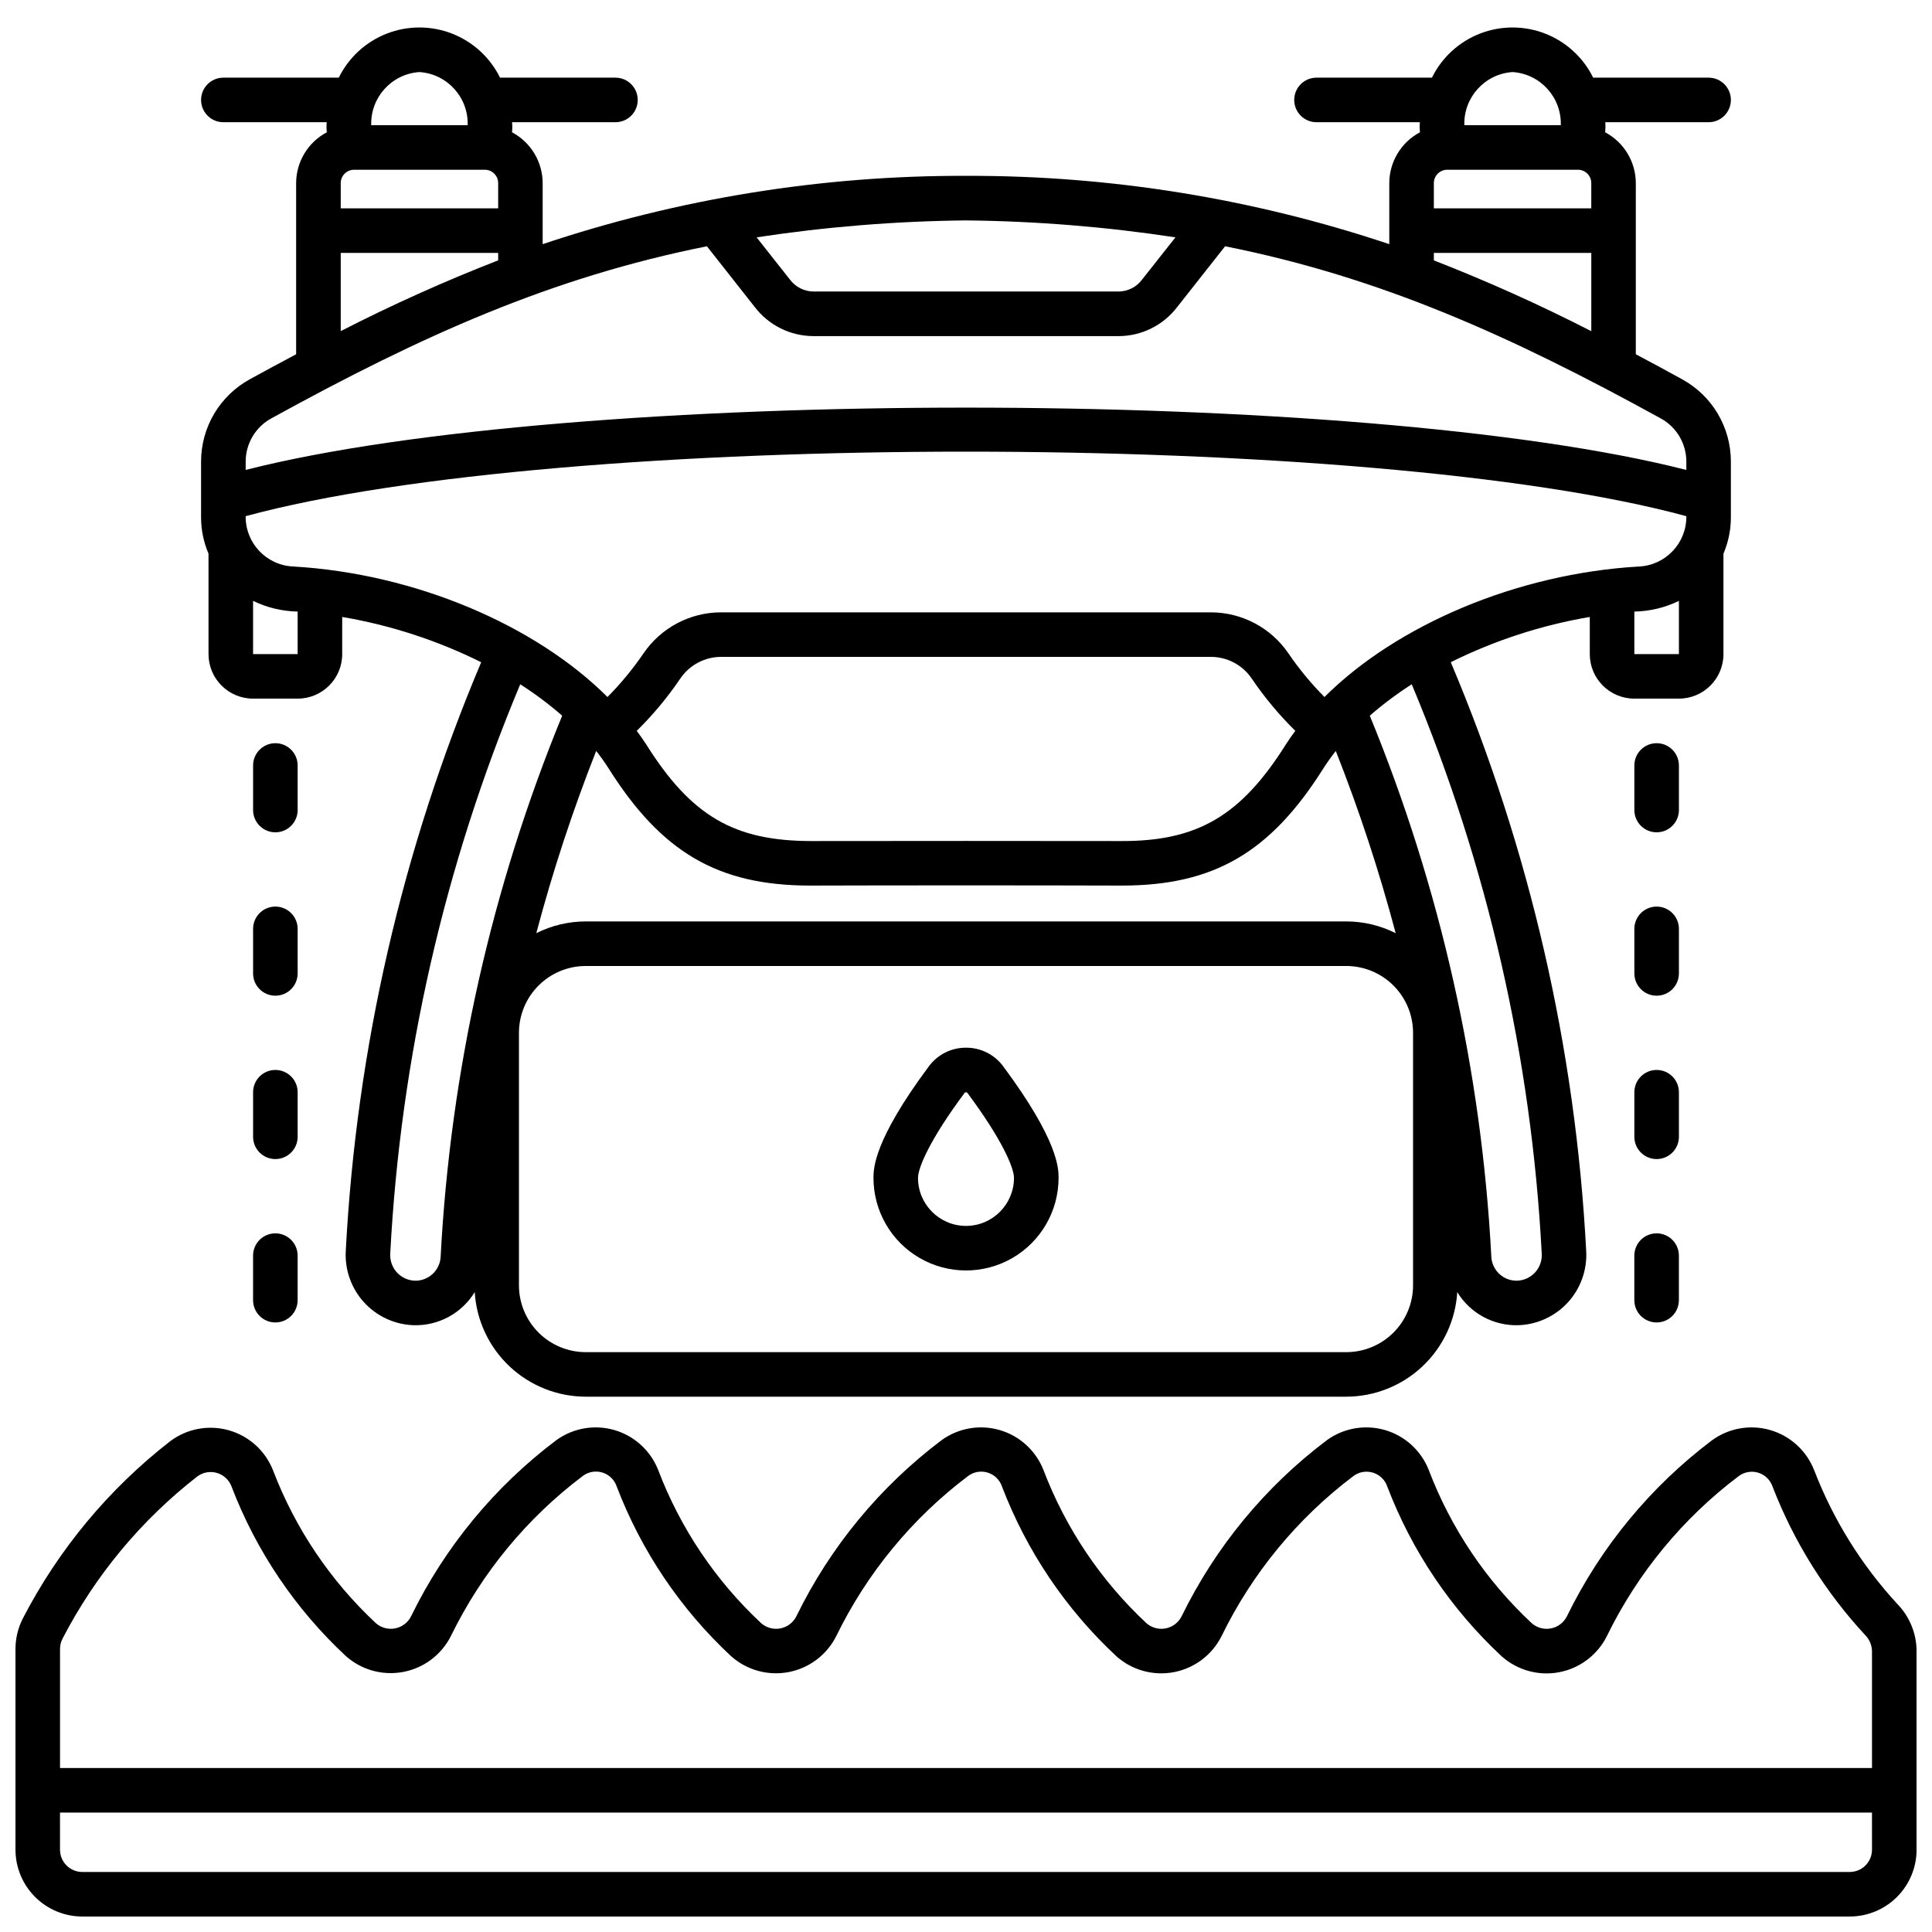 <?xml version="1.0" encoding="UTF-8"?>
<!-- Uploaded to: SVG Repo, www.svgrepo.com, Generator: SVG Repo Mixer Tools -->
<svg width="800px" height="800px" version="1.1" viewBox="144 144 512 512" xmlns="http://www.w3.org/2000/svg">
 <defs>
  <clipPath id="a">
   <path d="m148.09 522h503.81v129.9h-503.81z"/>
  </clipPath>
 </defs>
 <g clip-path="url(#a)">
  <path d="m624.75 533.58c-2.012-5.125-6.285-9.035-11.57-10.582-5.285-1.547-10.988-0.562-15.449 2.668-16.312 12.297-29.496 28.277-38.465 46.633-0.824 1.68-2.383 2.879-4.219 3.242-1.836 0.363-3.734-0.148-5.137-1.387-12.07-11.266-21.398-25.145-27.27-40.574-2.008-5.129-6.281-9.035-11.562-10.586-5.285-1.547-10.992-0.562-15.449 2.672-16.316 12.297-29.496 28.277-38.469 46.633-0.824 1.68-2.383 2.875-4.219 3.238-1.836 0.363-3.734-0.148-5.137-1.383-12.066-11.266-21.398-25.145-27.273-40.574-2.008-5.125-6.277-9.035-11.562-10.586-5.281-1.547-10.988-0.562-15.445 2.672-16.316 12.297-29.496 28.273-38.465 46.633-0.824 1.68-2.387 2.879-4.223 3.242-1.832 0.363-3.734-0.148-5.133-1.387-12.07-11.266-21.402-25.145-27.273-40.574-2.012-5.125-6.281-9.031-11.562-10.582-5.285-1.547-10.988-0.562-15.449 2.668-16.316 12.293-29.496 28.273-38.465 46.633-0.824 1.68-2.387 2.875-4.219 3.238-1.836 0.363-3.734-0.148-5.137-1.383-12.047-11.242-21.363-25.09-27.238-40.484-2.027-5.168-6.348-9.094-11.691-10.617-5.34-1.523-11.082-0.465-15.531 2.859-16.273 12.637-29.605 28.664-39.07 46.965-1.301 2.531-1.973 5.332-1.969 8.176v53.137c0.004 4.695 1.871 9.199 5.195 12.52 3.32 3.32 7.82 5.188 12.516 5.191h468.39c4.695-0.004 9.199-1.871 12.52-5.191 3.32-3.32 5.188-7.824 5.191-12.52v-52.68c-0.031-4.621-1.836-9.055-5.047-12.379-9.551-10.344-17.055-22.406-22.109-35.551zm15.348 100.61c0 3.262-2.641 5.902-5.902 5.902h-468.39c-3.258 0-5.902-2.641-5.902-5.902v-9.84h480.19zm0-21.648h-480.19v-31.488c-0.012-0.957 0.211-1.902 0.645-2.754 8.664-16.777 20.871-31.469 35.777-43.055 1.496-1.094 3.414-1.426 5.191-0.895 1.773 0.531 3.195 1.863 3.84 3.602 6.539 17.094 16.906 32.465 30.309 44.934 4.156 3.691 9.793 5.238 15.25 4.184 5.461-1.051 10.117-4.586 12.602-9.559 8.145-16.676 20.113-31.195 34.934-42.371 1.484-1.113 3.41-1.449 5.184-0.902 1.773 0.543 3.18 1.906 3.781 3.66 6.539 17.133 16.926 32.539 30.352 45.031 4.156 3.691 9.797 5.238 15.254 4.184 5.461-1.051 10.121-4.586 12.605-9.559 8.137-16.688 20.105-31.215 34.93-42.398 1.484-1.113 3.41-1.449 5.184-0.902 1.773 0.543 3.18 1.906 3.781 3.66 6.543 17.133 16.926 32.539 30.352 45.031 4.156 3.691 9.793 5.238 15.254 4.188 5.457-1.055 10.117-4.586 12.602-9.562 8.141-16.688 20.109-31.215 34.93-42.398 1.484-1.113 3.414-1.445 5.188-0.902s3.18 1.906 3.785 3.66c6.535 17.133 16.918 32.539 30.344 45.031 4.16 3.691 9.797 5.238 15.258 4.188 5.457-1.055 10.117-4.586 12.602-9.562 8.145-16.684 20.109-31.211 34.93-42.398 1.484-1.113 3.414-1.449 5.188-0.906 1.777 0.547 3.184 1.906 3.785 3.664 5.617 14.555 13.945 27.91 24.543 39.359 1.129 1.137 1.777 2.66 1.812 4.262z"/>
 </g>
 <path d="m199.26 317.34c0 6.519 5.285 11.805 11.809 11.805h11.809c6.519 0 11.809-5.285 11.809-11.805v-9.84c12.797 2.176 25.207 6.219 36.836 11.996-20.938 49.562-33.086 102.39-35.895 156.12-0.254 4.988 1.504 9.875 4.883 13.555 3.379 3.68 8.094 5.852 13.086 6.023 3.238 0.098 6.441-0.66 9.289-2.203 2.848-1.543 5.234-3.809 6.922-6.574 0.457 7.496 3.758 14.535 9.223 19.688 5.469 5.148 12.695 8.02 20.207 8.031h201.52c7.508-0.012 14.734-2.883 20.203-8.031 5.469-5.152 8.766-12.191 9.227-19.688 1.684 2.766 4.07 5.031 6.918 6.574s6.055 2.301 9.289 2.203c4.992-0.172 9.707-2.344 13.086-6.023 3.379-3.68 5.137-8.566 4.883-13.555-2.809-53.734-14.953-106.57-35.895-156.13 11.629-5.773 24.039-9.812 36.84-11.988v9.84c0 6.519 5.285 11.805 11.805 11.805h11.809c6.523 0 11.809-5.285 11.809-11.805v-26.617c1.297-3.027 1.965-6.285 1.969-9.578v-14.863c-0.008-4.453-1.207-8.82-3.477-12.648-2.269-3.828-5.527-6.977-9.43-9.113-4.152-2.289-8.25-4.5-12.285-6.637v-45.363c-0.008-2.769-0.77-5.484-2.203-7.856-1.43-2.371-3.477-4.309-5.922-5.606 0.09-0.887 0.102-1.781 0.031-2.668h27.383c3.258 0 5.902-2.644 5.902-5.906 0-3.258-2.644-5.902-5.902-5.902h-30.59c-2.633-5.348-7.176-9.516-12.73-11.68-5.555-2.16-11.719-2.16-17.273 0-5.555 2.164-10.098 6.332-12.73 11.68h-30.59c-3.258 0-5.902 2.644-5.902 5.902 0 3.262 2.644 5.906 5.902 5.906h27.383c-0.07 0.887-0.059 1.781 0.031 2.668-2.445 1.297-4.492 3.234-5.922 5.606-1.434 2.371-2.195 5.086-2.203 7.856v16.184c-36.129-12.098-73.988-18.211-112.09-18.105h-0.184c-38.098-0.105-75.957 6.008-112.09 18.105v-16.184c-0.008-2.769-0.77-5.484-2.199-7.856-1.434-2.371-3.481-4.309-5.926-5.606 0.094-0.887 0.102-1.781 0.031-2.668h27.383c3.262 0 5.902-2.644 5.902-5.906 0-3.258-2.641-5.902-5.902-5.902h-30.586c-2.633-5.348-7.176-9.516-12.734-11.68-5.555-2.16-11.719-2.16-17.273 0-5.555 2.164-10.098 6.332-12.73 11.68h-30.586c-3.262 0-5.906 2.644-5.906 5.902 0 3.262 2.644 5.906 5.906 5.906h27.383c-0.074 0.887-0.062 1.781 0.031 2.668-2.449 1.297-4.496 3.234-5.926 5.606-1.434 2.371-2.195 5.086-2.203 7.856v45.363c-4.047 2.144-8.141 4.356-12.285 6.633-3.902 2.141-7.156 5.289-9.43 9.117-2.269 3.828-3.469 8.195-3.477 12.648v14.848c0.004 3.293 0.672 6.551 1.969 9.578zm23.617 0h-11.809v-14.102c3.684 1.789 7.715 2.754 11.809 2.836zm37.895 159.8c-0.23 3.586-3.254 6.348-6.844 6.258-1.816-0.066-3.527-0.859-4.754-2.199-1.223-1.344-1.855-3.121-1.758-4.934 2.711-51.914 14.367-102.97 34.453-150.92 3.906 2.496 7.621 5.277 11.113 8.32-18.738 45.672-29.629 94.18-32.211 143.48zm97.953-98.453c22.875-0.074 59.676-0.074 82.547 0 24.379 0 39.391-8.742 53.461-31.094 1.012-1.578 2.102-3.106 3.266-4.578 6.227 15.773 11.523 31.891 15.871 48.281-4.07-2.043-8.559-3.106-13.109-3.109h-201.52c-4.555 0.004-9.043 1.066-13.113 3.109 4.344-16.391 9.641-32.512 15.867-48.285 1.164 1.469 2.254 2.996 3.262 4.578 14.078 22.355 29.09 31.098 53.473 31.098zm-45.98-41.008c4.297-4.223 8.16-8.863 11.539-13.852 2.426-3.578 6.461-5.731 10.785-5.75h129.87c4.324 0.02 8.359 2.172 10.785 5.75 3.379 4.988 7.246 9.629 11.547 13.852-0.875 1.18-1.742 2.394-2.516 3.621-11.93 18.957-23.5 25.703-43.781 25.586-11.293-0.039-70.633-0.039-81.926 0-20.488 0-31.852-6.625-43.781-25.586-0.785-1.227-1.656-2.426-2.523-3.621zm205.73 146.94c0 4.699-1.867 9.203-5.188 12.527-3.32 3.32-7.828 5.188-12.523 5.188h-201.52c-4.699 0-9.203-1.867-12.527-5.188-3.32-3.324-5.188-7.828-5.188-12.527v-66.914 0.004c0-4.699 1.867-9.203 5.188-12.523 3.324-3.324 7.828-5.188 12.527-5.188h201.52c4.695 0 9.203 1.863 12.523 5.188 3.32 3.32 5.188 7.824 5.188 12.523zm34.105-8.355c0.098 1.812-0.535 3.59-1.758 4.934-1.227 1.34-2.938 2.133-4.754 2.199-3.59 0.09-6.609-2.672-6.844-6.254-2.582-49.301-13.473-97.809-32.211-143.48 3.492-3.043 7.207-5.824 11.113-8.32 20.086 47.949 31.742 99.008 34.453 150.92zm36.348-158.92h-11.809v-11.266c4.098-0.082 8.125-1.047 11.809-2.836zm-44.082-154.25c7.356 0.488 13.004 6.711 12.781 14.078h-25.562c-0.223-7.367 5.426-13.59 12.781-14.078zm-20.859 29.43c0-1.957 1.586-3.543 3.539-3.543h34.641c1.953 0 3.539 1.586 3.539 3.543v6.691h-41.719zm0 18.5h41.723v20.738h-0.004c-13.578-6.957-27.504-13.219-41.719-18.758zm-123.98-8.613c18.582 0.191 37.125 1.691 55.496 4.488l-8.891 11.258c-1.469 1.941-3.762 3.09-6.199 3.098h-80.812c-2.488-0.016-4.824-1.207-6.297-3.215l-8.797-11.141c18.371-2.797 36.918-4.297 55.5-4.488zm-144.85-39.316c7.356 0.488 13.004 6.711 12.781 14.078h-25.562c-0.223-7.367 5.426-13.59 12.781-14.078zm-20.859 29.43c0-1.957 1.586-3.543 3.543-3.543h34.637c1.957 0 3.543 1.586 3.543 3.543v6.691h-41.723zm0 18.5h41.723v1.969c-14.219 5.535-28.145 11.797-41.723 18.754zm-25.191 55.262c0.016-4.758 2.617-9.133 6.793-11.414 40.047-22.043 74.391-37.41 115.44-45.609l12.594 15.992 0.004-0.004c3.703 4.914 9.492 7.809 15.645 7.82h80.828c6.106 0 11.859-2.852 15.559-7.707l12.695-16.102c41.074 8.199 75.398 23.578 115.44 45.613 4.176 2.281 6.781 6.652 6.793 11.414v2.246c-86.383-22.016-295.41-22.016-381.79 0zm381.79 14.504c0.094 7.106-5.465 13.008-12.566 13.34-32.273 1.863-64.176 15.484-83.332 34.582-3.527-3.551-6.719-7.418-9.543-11.551-4.625-6.785-12.297-10.859-20.512-10.887h-129.89c-8.219 0.02-15.898 4.094-20.527 10.887-2.82 4.133-6.016 8-9.539 11.551-19.133-19.098-51.016-32.723-83.316-34.59-7.098-0.328-12.656-6.227-12.57-13.332 83.836-22.801 297.96-22.801 381.79 0z"/>
 <path d="m588.93 346.86c0-3.262-2.641-5.906-5.902-5.906-3.262 0-5.906 2.644-5.906 5.906v11.809c0 3.258 2.644 5.902 5.906 5.902 3.262 0 5.902-2.644 5.902-5.902z"/>
 <path d="m588.93 390.16c0-3.262-2.641-5.906-5.902-5.906-3.262 0-5.906 2.644-5.906 5.906v11.809-0.004c0 3.262 2.644 5.906 5.906 5.906 3.262 0 5.902-2.644 5.902-5.906z"/>
 <path d="m588.93 433.45c0-3.258-2.641-5.902-5.902-5.902-3.262 0-5.906 2.644-5.906 5.902v11.809c0 3.262 2.644 5.906 5.906 5.906 3.262 0 5.902-2.644 5.902-5.906z"/>
 <path d="m583.02 470.85c-3.262 0-5.906 2.641-5.906 5.902v11.809c0 3.262 2.644 5.902 5.906 5.902 3.262 0 5.902-2.641 5.902-5.902v-11.809c0-3.262-2.641-5.902-5.902-5.902z"/>
 <path d="m222.88 346.86c0-3.262-2.644-5.906-5.906-5.906-3.258 0-5.902 2.644-5.902 5.906v11.809c0 3.258 2.644 5.902 5.902 5.902 3.262 0 5.906-2.644 5.906-5.902z"/>
 <path d="m222.88 390.16c0-3.262-2.644-5.906-5.906-5.906-3.258 0-5.902 2.644-5.902 5.906v11.809-0.004c0 3.262 2.644 5.906 5.902 5.906 3.262 0 5.906-2.644 5.906-5.906z"/>
 <path d="m222.88 433.45c0-3.258-2.644-5.902-5.906-5.902-3.258 0-5.902 2.644-5.902 5.902v11.809c0 3.262 2.644 5.906 5.902 5.906 3.262 0 5.906-2.644 5.906-5.906z"/>
 <path d="m216.97 470.85c-3.258 0-5.902 2.641-5.902 5.902v11.809c0 3.262 2.644 5.902 5.902 5.902 3.262 0 5.906-2.641 5.906-5.902v-11.809c0-3.262-2.644-5.902-5.906-5.902z"/>
 <path d="m400 421.65c-3.883-0.02-7.539 1.82-9.84 4.941-14.676 19.715-14.676 27.133-14.676 29.57h-0.004c0 8.762 4.676 16.859 12.262 21.242 7.59 4.379 16.938 4.379 24.527 0 7.586-4.383 12.262-12.48 12.262-21.242 0-2.441 0-9.84-14.676-29.574-2.309-3.125-5.973-4.961-9.855-4.938zm0 47.23c-7.019-0.008-12.711-5.699-12.719-12.719 0-2.754 3.231-10.285 12.34-22.523 0.035-0.219 0.719-0.219 0.754 0 9.109 12.238 12.34 19.777 12.34 22.523-0.008 7.019-5.695 12.711-12.715 12.719z"/>
</svg>
